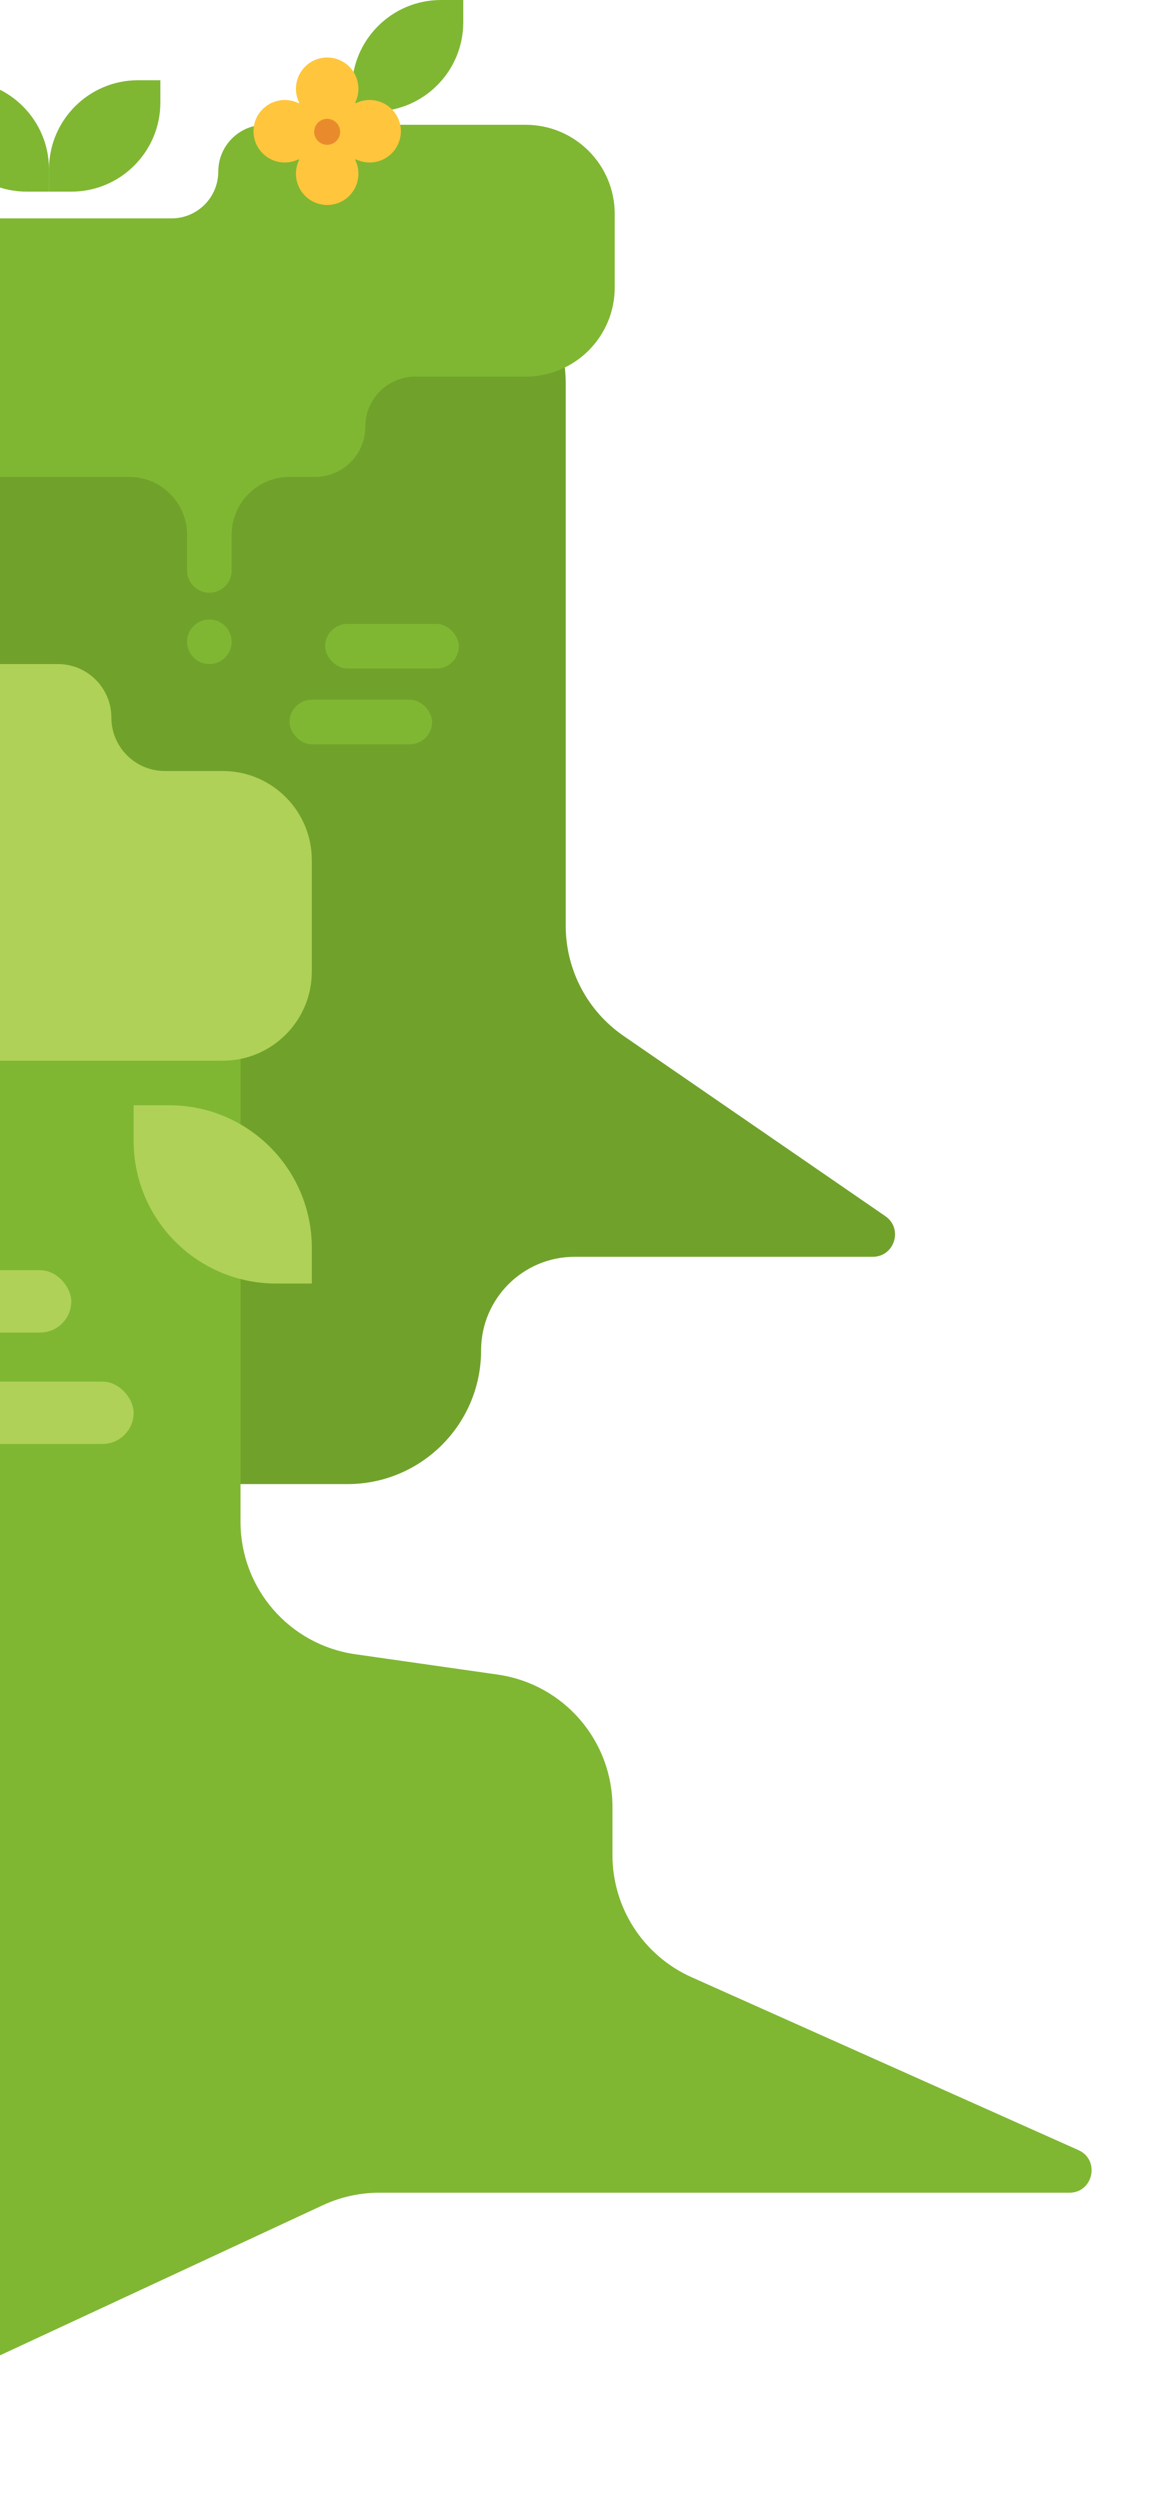 <svg width="264" height="561" viewBox="0 0 264 561" fill="none" xmlns="http://www.w3.org/2000/svg">
<path fill-rule="evenodd" clip-rule="evenodd" d="M-84 56C-100.568 56 -114 69.431 -114 86V252C-114 256.897 -112.827 261.52 -110.746 265.603C-105.883 275.145 -99 284.581 -99 295.29V303C-99 319.569 -85.568 333 -69 333H78C94.569 333 108 319.569 108 303C108 291.402 117.402 282 129 282H195.916C200.825 282 202.794 275.664 198.751 272.881L139.992 232.441C131.858 226.844 127 217.602 127 207.729V86C127 69.431 113.569 56 97 56H-84Z" fill="#70A22B"/>
<path d="M-85 218C-85 201.431 -71.569 188 -55 188H23.996C40.565 188 53.996 201.431 53.996 218V341.479C53.996 356.41 64.975 369.068 79.755 371.178L111.733 375.744C126.513 377.855 137.492 390.513 137.492 405.443V416.255C137.492 428.09 144.451 438.819 155.257 443.646L242.087 482.435C247.013 484.635 245.443 492 240.048 492H85.132C80.763 492 76.448 492.954 72.486 494.795L-42.354 548.177C-62.24 557.42 -85 542.901 -85 520.972V218Z" fill="#7FB732"/>
<path fill-rule="evenodd" clip-rule="evenodd" d="M49 38.5C49 32.701 53.701 28 59.5 28H118C129.046 28 138 36.954 138 48V64.5C138 75.546 129.046 84.5 118 84.5H93.25C87.037 84.5 82 89.537 82 95.75C82 101.963 76.963 107 70.75 107H65C57.82 107 52 112.82 52 120V128C52 130.761 49.761 133 47 133C44.239 133 42 130.761 42 128V120C42 112.82 36.18 107 29 107H-15C-26.046 107 -35 98.046 -35 87V69C-35 57.954 -26.046 49 -15 49H38.5C44.299 49 49 44.299 49 38.5Z" fill="#7FB732"/>
<path fill-rule="evenodd" clip-rule="evenodd" d="M25 161C25 154.373 19.627 149 13 149H-72C-83.046 149 -92 157.954 -92 169V187C-92 198.046 -83.046 207 -72 207H-33.5C-24.94 207 -18 213.94 -18 222.5C-18 231.06 -11.06 238 -2.5 238H50C61.046 238 70 229.046 70 218V193C70 181.954 61.046 173 50 173H37C30.373 173 25 167.627 25 161Z" fill="#AFD157"/>
<path d="M70 288L62 288C44.327 288 30 273.673 30 256L30 248L38 248C55.673 248 70 262.327 70 280L70 288Z" fill="#AFD157"/>
<path d="M-14 18L-9 18C2.046 18 11 26.954 11 38L11 43L6 43C-5.046 43 -14 34.046 -14 23L-14 18Z" fill="#7FB732"/>
<path d="M36 18L36 23C36 34.046 27.046 43 16 43L11 43L11 38C11 26.954 19.954 18 31 18L36 18Z" fill="#7FB732"/>
<path d="M104 0L104 5C104 16.046 95.046 25 84 25L79 25L79 20C79 8.954 87.954 -7.01379e-07 99 -2.18557e-07L104 0Z" fill="#7FB732"/>
<rect x="73" y="140" width="30" height="10" rx="5" fill="#7FB732"/>
<rect x="65" y="157" width="32" height="10" rx="5" fill="#7FB732"/>
<rect x="-11" y="310" width="41" height="14" rx="7" fill="#AFD157"/>
<rect x="-16" y="285" width="32" height="14" rx="7" fill="#AFD157"/>
<circle cx="47" cy="144" r="5" fill="#7FB732"/>
<path fill-rule="evenodd" clip-rule="evenodd" d="M78.409 14.959C75.67 12.22 71.23 12.22 68.491 14.959C66.324 17.126 65.871 20.358 67.133 22.97C67.181 23.068 67.069 23.18 66.971 23.132C64.359 21.871 61.128 22.324 58.961 24.49C56.223 27.229 56.223 31.67 58.961 34.408C61.128 36.575 64.36 37.028 66.971 35.766C67.07 35.719 67.181 35.83 67.134 35.929C65.871 38.541 66.323 41.773 68.491 43.941C71.23 46.679 75.67 46.679 78.409 43.941C80.576 41.773 81.028 38.541 79.766 35.929C79.718 35.83 79.83 35.719 79.928 35.766C82.54 37.028 85.772 36.575 87.938 34.408C90.677 31.67 90.677 27.229 87.938 24.49C85.772 22.324 82.54 21.871 79.929 23.132C79.83 23.18 79.719 23.068 79.766 22.97C81.028 20.358 80.576 17.126 78.409 14.959Z" fill="#FFC53D"/>
<circle cx="73.446" cy="29.579" r="2.915" transform="rotate(45 73.446 29.579)" fill="#E98B2D"/>
</svg>
